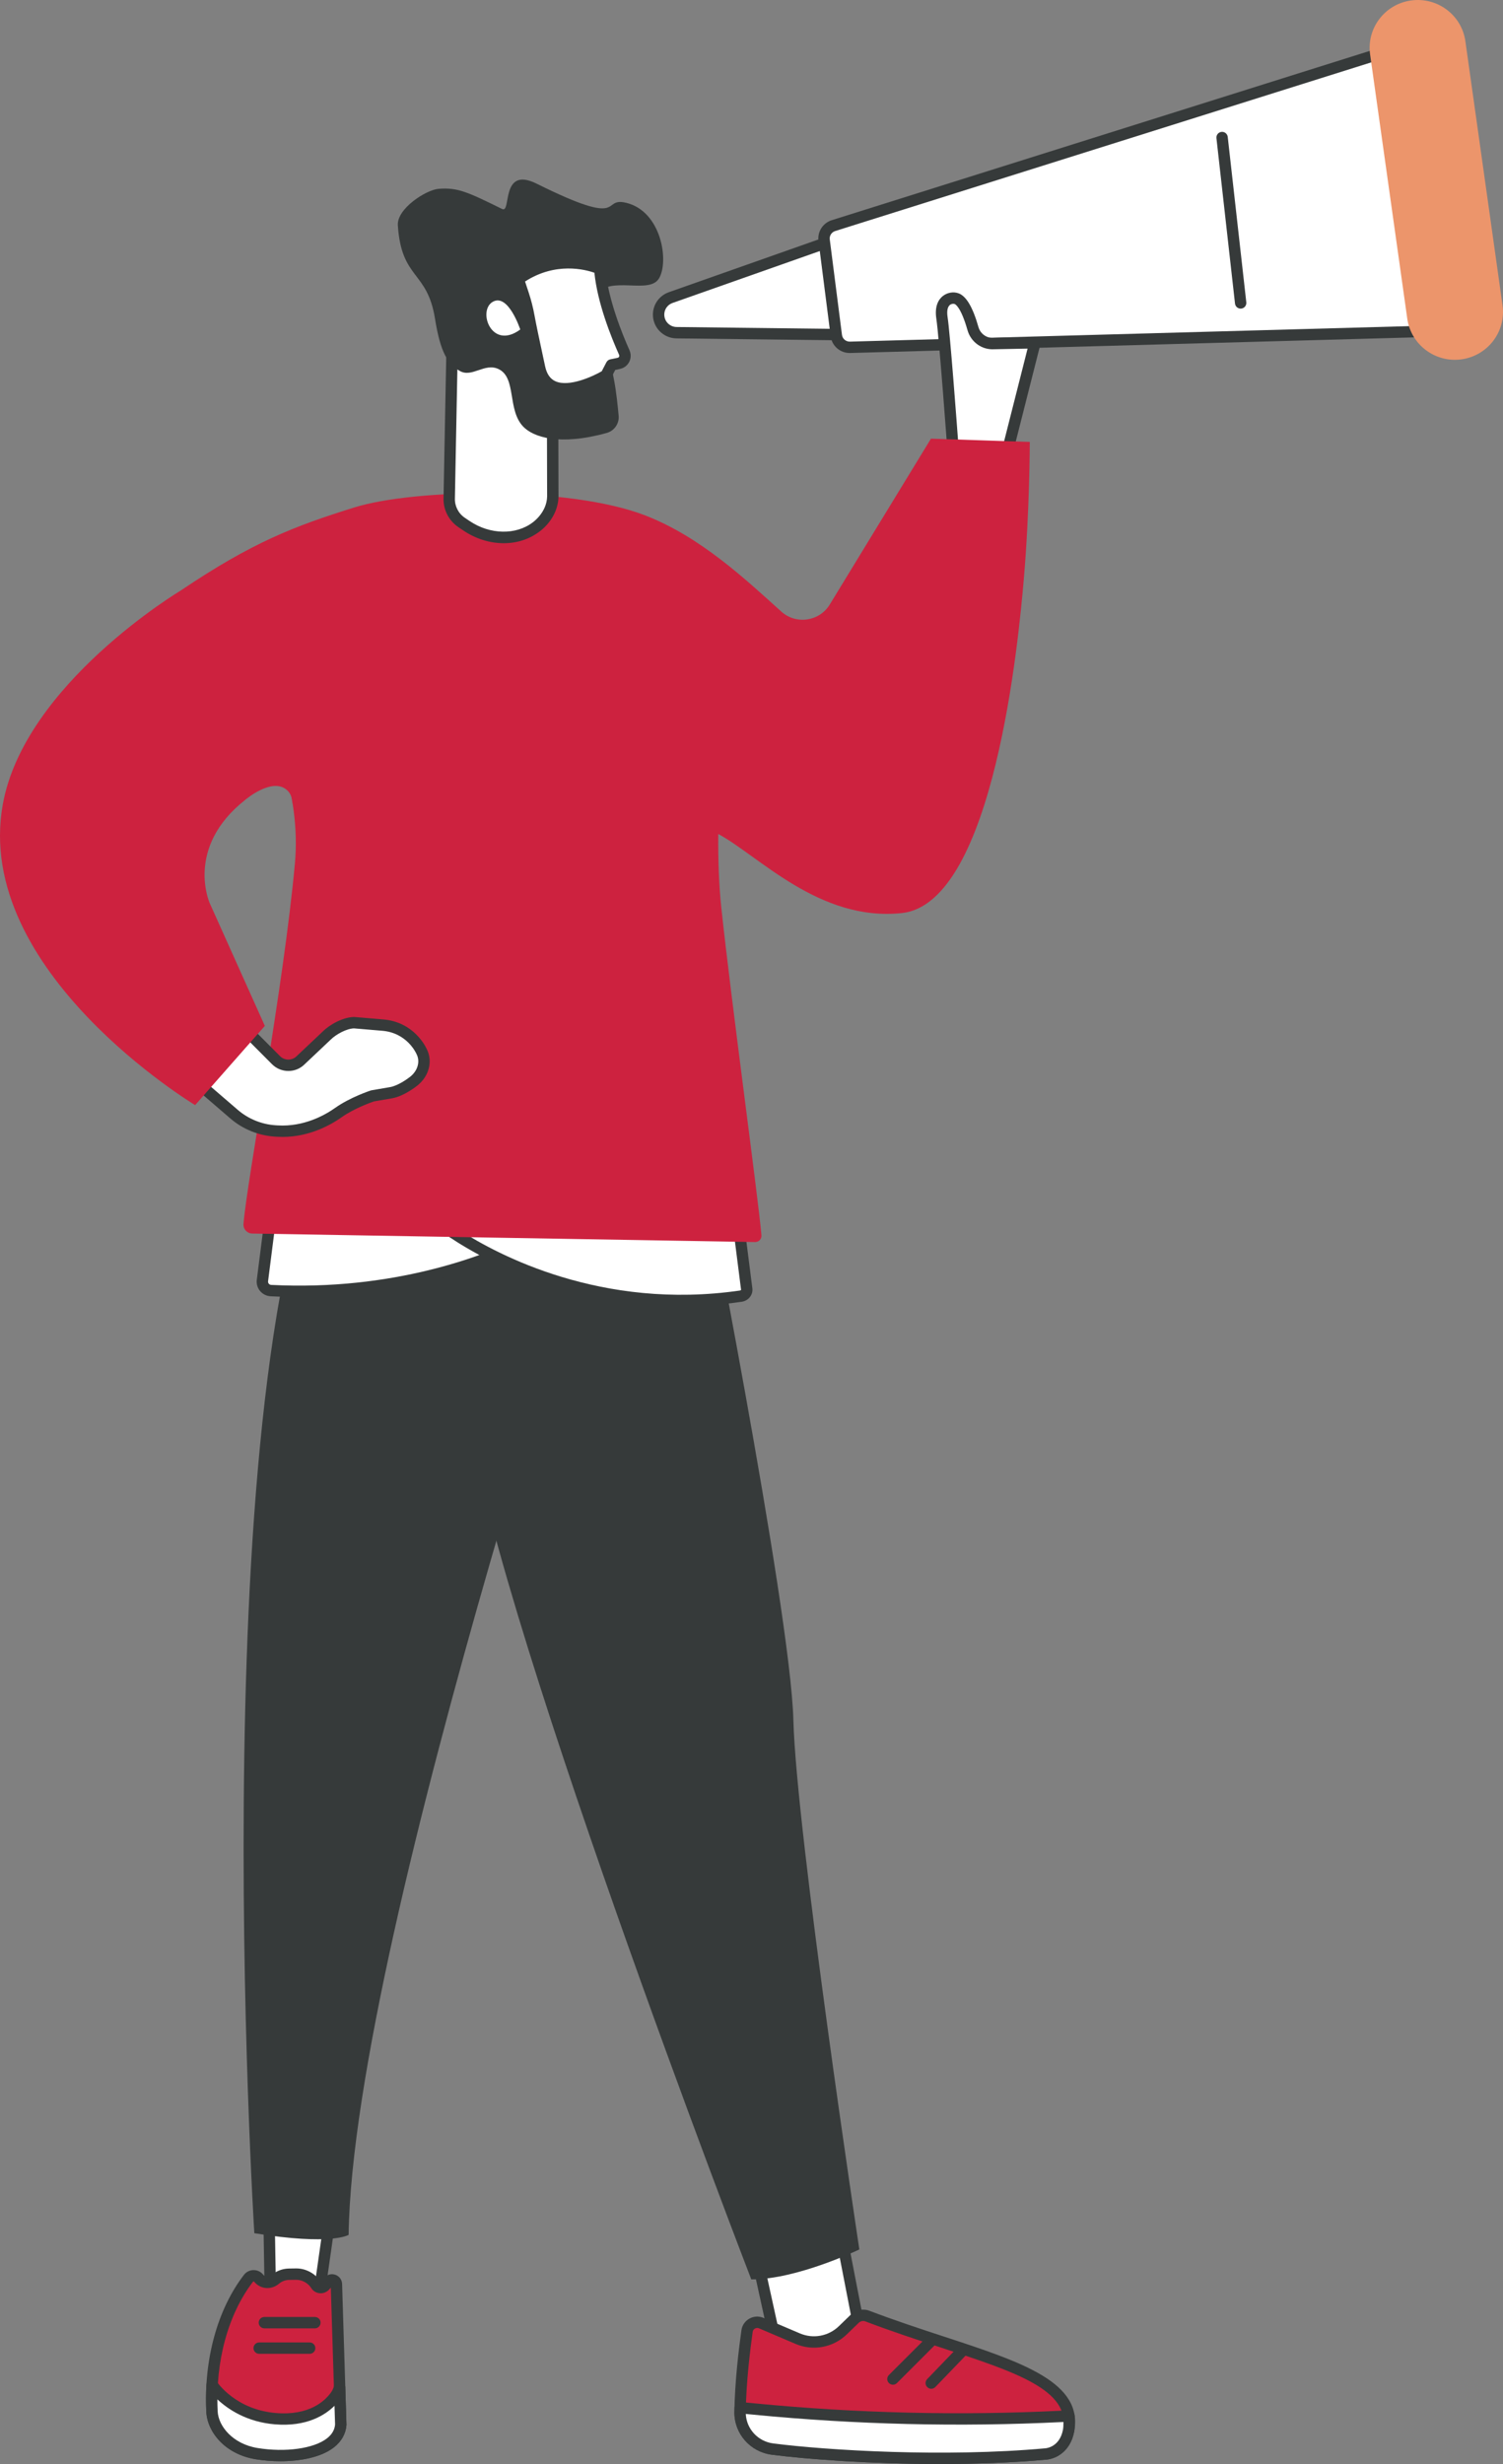 <?xml version="1.0" encoding="UTF-8"?>
<svg id="a" data-name="Illustration" xmlns="http://www.w3.org/2000/svg" width="396.406" height="649.795" viewBox="0 0 396.406 649.795">
  <rect x="0" y="0" width="396.406" height="649.795" fill="#808080" stroke="none"/>
  <g>
    <g>
      <g>
        <polygon points="191.796 559.537 205.032 619.877 227.999 621.075 215.323 555.76 191.796 559.537" fill="#fff" stroke-width="0"/>
        <path d="M228,622.575c-.026,0-.052,0-.078-.002l-22.968-1.198c-.675-.035-1.242-.517-1.387-1.177l-13.236-60.34c-.089-.403-.007-.825.225-1.166.232-.341.595-.571,1.003-.637l23.527-3.777c.793-.129,1.556.4,1.71,1.195l12.677,65.315c.088.453-.038.922-.341,1.27-.285.329-.699.516-1.132.516ZM206.252,618.439l19.91,1.039-12.035-62.006-20.525,3.295,12.65,57.672Z" fill="#363a3a" stroke-width="0"/>
      </g>
      <g>
        <g>
          <path d="M197.029,614.739c-.669,4.731-1.749,13.507-1.838,21.376-.056,4.941,3.655,9.109,8.558,9.738,13.863,1.779,45.305,3.723,72.089,1.294,1.834-.166,5.076-1.502,5.979-6.079,3.032-15.367-23.712-19.133-53.033-30.281-1.149-.437-2.448-.178-3.331.677l-3.161,3.06c-3.164,3.063-7.856,3.931-11.907,2.204l-9.617-4.1c-1.638-.698-3.489.349-3.738,2.111Z" fill="#cd223f" stroke-width="0"/>
          <path d="M247.933,649.795c-18.03,0-34.849-1.232-44.375-2.454-5.69-.73-9.933-5.564-9.867-11.243.091-8.006,1.199-16.95,1.852-21.569.185-1.306.949-2.427,2.098-3.075,1.149-.648,2.502-.722,3.714-.206l9.616,4.1c3.506,1.494,7.538.749,10.276-1.902l3.161-3.06c1.292-1.251,3.221-1.644,4.907-1.001,6.836,2.599,13.409,4.755,19.766,6.84,20.552,6.741,36.785,12.065,34.207,25.134-.981,4.974-4.555,7.032-7.315,7.282-9.111.826-18.737,1.154-28.04,1.154ZM199.706,613.91c-.204,0-.406.052-.59.156-.329.186-.549.507-.602.882-.643,4.547-1.734,13.346-1.823,21.183-.048,4.158,3.068,7.697,7.248,8.234,14.311,1.836,45.232,3.694,71.763,1.287.626-.057,3.792-.559,4.644-4.875,2.064-10.465-12.308-15.178-32.198-21.702-6.39-2.095-12.996-4.263-19.897-6.886-.604-.231-1.294-.093-1.755.353l-3.161,3.06c-3.606,3.491-8.922,4.475-13.538,2.506l-9.616-4.1c-.153-.065-.314-.098-.474-.098ZM197.029,614.739h.01-.01Z" fill="#363a3a" stroke-width="0"/>
        </g>
        <g>
          <path d="M195.211,634.932s-.016.798-.021,1.183c-.056,4.941,3.655,9.109,8.558,9.738,13.863,1.779,45.305,3.723,72.089,1.294,1.834-.166,5.076-1.502,5.979-6.079.277-1.403.107-3.932.107-3.932l-1.9.094c-27.064,1.335-54.19.686-81.16-1.942l-3.652-.356Z" fill="#fff" stroke-width="0"/>
          <path d="M247.933,649.795c-18.03,0-34.849-1.232-44.375-2.454-5.69-.73-9.933-5.564-9.867-11.243.004-.388.02-1.197.02-1.197.009-.418.191-.813.504-1.09.311-.277.716-.411,1.142-.372l3.652.356c26.808,2.612,54.038,3.264,80.939,1.936l1.9-.094c.843-.044,1.515.582,1.571,1.398.019.279.174,2.772-.132,4.323-.981,4.975-4.555,7.032-7.315,7.283-9.111.826-18.737,1.154-28.04,1.154ZM196.698,636.584c.175,3.96,3.215,7.265,7.241,7.781,14.311,1.836,45.232,3.694,71.763,1.287.626-.057,3.792-.559,4.644-4.875.105-.537.134-1.341.13-2.068l-.378.019c-27.048,1.334-54.425.679-81.379-1.947l-2.02-.197Z" fill="#363a3a" stroke-width="0"/>
        </g>
        <path d="M235.507,628.882c-.384,0-.768-.147-1.061-.439-.586-.586-.586-1.536,0-2.121l10.288-10.289c.586-.586,1.535-.586,2.121,0,.586.586.586,1.536,0,2.121l-10.288,10.289c-.293.293-.677.44-1.061.44Z" fill="#363a3a" stroke-width="0"/>
        <path d="M245.614,629.949c-.375,0-.749-.139-1.04-.419-.597-.575-.615-1.524-.04-2.121l8.221-8.537c.574-.597,1.524-.614,2.12-.04.597.575.615,1.524.04,2.121l-8.221,8.537c-.294.306-.686.459-1.08.459Z" fill="#363a3a" stroke-width="0"/>
      </g>
    </g>
    <g>
      <g>
        <polygon points="89.508 567.6 83.771 607.863 71.353 607.863 70.662 568.263 89.508 567.6" fill="#fff" stroke-width="0"/>
        <path d="M83.77,609.363h-12.417c-.818,0-1.485-.656-1.5-1.474l-.691-39.599c-.014-.818.63-1.496,1.447-1.525l18.846-.664c.441-.02.87.166,1.168.496.297.33.433.775.37,1.214l-5.737,40.263c-.105.739-.738,1.288-1.485,1.288ZM72.827,606.363h9.642l5.302-37.201-15.583.549.64,36.652Z" fill="#363a3a" stroke-width="0"/>
      </g>
      <g>
        <g>
          <path d="M67.664,647.053c-7.371-1.212-11.525-6.504-11.752-11.062-.675-13.549,2.906-26.428,9.618-35.169.732-.953,2.199-.872,2.842.143l.176.16c1.158,1.053,2.88.982,4.073-.032.984-.837,2.247-1.332,3.596-1.351l1.876-.027c2.103-.03,4.182,1.145,5.284,2.901.511.815,1.692.861,2.332.143l1.062-1.191c.721-.694,1.924-.204,1.955.796l1.15,37.07c-.56,7.257-12.565,9.207-22.213,7.62Z" fill="#cd223f" stroke-width="0"/>
          <path d="M73.953,649.056c-2.259,0-4.492-.188-6.532-.523-8.198-1.348-12.749-7.293-13.007-12.468-.69-13.864,2.928-27.043,9.927-36.158.637-.831,1.643-1.302,2.697-1.253.983.044,1.889.53,2.468,1.312l.049.044c.568.515,1.447.488,2.095-.062,1.268-1.078,2.883-1.685,4.546-1.708l1.876-.027c.033,0,.067,0,.1,0,2.563,0,5.097,1.406,6.476,3.603l1.084-1.332c.768-.738,1.856-.948,2.844-.545.986.402,1.618,1.313,1.65,2.377l1.153,37.15-.007.081c-.175,2.272-1.306,4.288-3.27,5.83-3.352,2.631-8.818,3.679-14.149,3.679ZM67.907,645.573c7.347,1.208,14.889.157,18.343-2.555,1.299-1.019,1.995-2.206,2.125-3.625l-1.121-36.114-.426.478c-.626.703-1.561,1.075-2.504.997-.923-.078-1.731-.566-2.218-1.341-.829-1.32-2.404-2.199-3.936-2.199-.019,0-.038,0-.057,0l-1.876.027c-.968.014-1.907.367-2.646.995-1.812,1.541-4.357,1.54-6.053,0l-.326-.295-.108-.172c-.058-.09-.142-.112-.201-.115-.138-.007-.167.06-.184.082-6.572,8.56-9.966,21.019-9.311,34.182.193,3.876,3.939,8.578,10.497,9.657Z" fill="#363a3a" stroke-width="0"/>
        </g>
        <g>
          <path d="M89.569,629.515c-.21.812-.551,1.588-1.04,2.27-1.66,2.313-6.19,6.842-15.869,6.055-11.465-.933-16.716-8.913-16.716-8.913-.138,2.322-.151,4.683-.033,7.065.227,4.558,4.38,9.85,11.752,11.062,9.649,1.587,21.653-.363,22.213-7.62l-.308-9.918Z" fill="#fff" stroke-width="0"/>
          <path d="M73.952,649.056c-2.258,0-4.491-.188-6.531-.523-8.198-1.348-12.749-7.293-13.007-12.468-.12-2.414-.108-4.846.034-7.229.038-.645.485-1.193,1.109-1.36.628-.165,1.285.085,1.641.625.198.297,5.038,7.384,15.585,8.242,8.734.712,12.853-3.099,14.527-5.434.361-.504.633-1.099.807-1.771.188-.723.894-1.199,1.618-1.115.742.083,1.311.698,1.333,1.444l.308,9.917c.002.054.001.108-.004.162-.175,2.272-1.306,4.288-3.27,5.83-3.352,2.631-8.818,3.679-14.15,3.679ZM57.332,632.744c0,1.057.025,2.116.078,3.172.193,3.876,3.939,8.578,10.497,9.656,7.347,1.208,14.889.157,18.343-2.555,1.299-1.019,1.995-2.206,2.125-3.625l-.153-4.954c-2.491,2.471-7.35,5.572-15.683,4.895-7.471-.608-12.447-4.008-15.207-6.59Z" fill="#363a3a" stroke-width="0"/>
        </g>
        <path d="M81.67,620.732h-13.315c-.828,0-1.5-.672-1.5-1.5s.672-1.5,1.5-1.5h13.315c.828,0,1.5.672,1.5,1.5s-.672,1.5-1.5,1.5Z" fill="#363a3a" stroke-width="0"/>
        <path d="M83.05,614.018h-13.316c-.828,0-1.5-.672-1.5-1.5s.672-1.5,1.5-1.5h13.316c.828,0,1.5.672,1.5,1.5s-.672,1.5-1.5,1.5Z" fill="#363a3a" stroke-width="0"/>
      </g>
    </g>
    <g>
      <path d="M184.333,302.681s24.162,121.656,24.919,151.015c.757,29.359,17.393,139.513,17.393,139.513,0,0-16.502,7.953-28.502,7.891,0,0-70.859-183.491-75.06-231.722-4.201-48.231,9.844-70.309,9.844-70.309l51.406,3.613Z" fill="#363a3a" stroke-width="0"/>
      <path d="M165.709,295.028s-72.704,214.242-73.759,294.325c0,0-4.428,2.91-24.874-.429,0,0-14.739-236.673,23.048-298.27l75.586,4.374Z" fill="#363a3a" stroke-width="0"/>
    </g>
  </g>
  <g>
    <g>
      <g>
        <path d="M218.308,63.876l-41.412,14.599c-2.193.773-3.512,2.998-3.13,5.279.382,2.28,2.353,3.959,4.677,3.986l43.946.513-4.082-24.378Z" fill="#fff" stroke-width="0"/>
        <path d="M222.39,89.754c-.006,0-.012,0-.018,0l-43.946-.514c-3.055-.036-5.637-2.239-6.14-5.238-.503-3.005,1.226-5.924,4.11-6.941l41.411-14.6c.417-.147.879-.102,1.261.123s.645.607.718,1.044l4.083,24.378c.073.438-.052.886-.34,1.224-.285.333-.702.524-1.14.524ZM217.123,65.884l-39.727,14.006c-1.508.531-2.411,2.052-2.149,3.616.262,1.566,1.614,2.716,3.216,2.734l42.153.492-3.492-20.849Z" fill="#363a3a" stroke-width="0"/>
      </g>
      <g>
        <path d="M376.774,10.116l-156.954,49.384c-1.645.517-2.682,2.13-2.464,3.83l3.217,25.16c.231,1.81,1.806,3.151,3.641,3.1l165.632-4.588-13.072-76.887Z" fill="#fff" stroke-width="0"/>
        <path d="M224.11,93.092c-2.554,0-4.7-1.873-5.025-4.411l-3.217-25.16c-.31-2.423,1.163-4.716,3.502-5.451L376.324,8.685c.413-.13.862-.075,1.232.151.37.226.624.601.696,1.028l13.072,76.887c.073.428-.043.867-.319,1.203-.275.336-.684.536-1.117.548l-165.633,4.588c-.049.001-.098.002-.146.002ZM375.584,12.063l-155.313,48.868c-.952.3-1.552,1.229-1.426,2.209l3.217,25.16c.134,1.05,1.019,1.818,2.11,1.791l163.906-4.54-12.494-73.488Z" fill="#363a3a" stroke-width="0"/>
      </g>
      <path d="M385.475,94.762c-6.939.964-13.35-3.845-14.321-10.742l-9.799-69.663c-.97-6.897,3.868-13.27,10.807-14.234,6.939-.964,13.35,3.845,14.321,10.742l9.799,69.662c.97,6.897-3.869,13.27-10.807,14.234Z" fill="#ec956b" stroke-width="0"/>
      <path d="M327.21,81.389c-.754,0-1.402-.566-1.488-1.333l-4.895-43.617c-.093-.823.5-1.566,1.323-1.658.818-.095,1.564.5,1.657,1.323l4.895,43.617c.093.823-.5,1.566-1.323,1.658-.057.006-.113.01-.169.01Z" fill="#363a3a" stroke-width="0"/>
    </g>
    <g>
      <path d="M142.353,325.508s-27.9,17.024-70.907,14.838c-1.375-.07-2.406-1.284-2.232-2.649l2.319-18.213,70.82,6.025Z" fill="#fff" stroke-width="0"/>
      <path d="M78.963,342.037c-2.479,0-5.007-.062-7.593-.193-1.076-.055-2.088-.559-2.777-1.383-.685-.819-1.001-1.895-.866-2.954l2.318-18.213c.102-.798.828-1.371,1.615-1.305l70.82,6.025c.646.055,1.185.519,1.333,1.15.149.631-.125,1.287-.679,1.624-.266.162-25.469,15.249-64.172,15.249ZM72.839,321.1l-2.137,16.786c-.041.319.102.544.19.65.092.109.295.295.629.312,32.243,1.638,56.091-7.752,65.566-12.282l-64.248-5.466Z" fill="#363a3a" stroke-width="0"/>
    </g>
    <g>
      <path d="M116.845,323.196s31.865,25.412,78.534,18.615c.956-.139,1.681-.922,1.559-1.88l-2.412-18.942-77.682,2.207Z" fill="#fff" stroke-width="0"/>
      <path d="M179.682,344.453c-38.093,0-63.486-19.856-63.773-20.084-.492-.393-.686-1.051-.487-1.648.199-.597.751-1.006,1.38-1.024l77.682-2.207c.799-.019,1.435.544,1.531,1.31l2.411,18.942c.22,1.73-1.023,3.291-2.831,3.554-5.51.802-10.826,1.157-15.913,1.157ZM121.444,324.566c9.583,6.178,37.187,21.081,73.72,15.761.129-.019.3-.101.286-.206l-2.239-17.594-71.767,2.039Z" fill="#363a3a" stroke-width="0"/>
    </g>
    <g>
      <path d="M251.385,118.926s-2.217-30.327-2.947-35.096c-.73-4.77,2.343-5.602,3.833-5.08,1.928.675,3.429,4.687,4.345,7.912.694,2.443,2.983,4.092,5.533,3.945l10.806-.213-7.349,29-14.221-.468Z" fill="#fff" stroke-width="0"/>
      <path d="M265.607,120.894c-.017,0-.033,0-.051,0l-14.221-.468c-.767-.025-1.391-.625-1.446-1.39-.022-.303-2.222-30.322-2.934-34.979-.513-3.352.609-5.077,1.642-5.933,1.159-.961,2.794-1.271,4.17-.789,2.062.722,3.792,3.639,5.292,8.918.508,1.79,2.178,2.964,4.003,2.857l10.863-.215c.491-.002.913.201,1.204.567.291.366.395.848.279,1.301l-7.349,29c-.169.667-.77,1.132-1.453,1.132ZM252.782,117.471l11.667.384,6.568-25.923-8.839.174c-3.202.188-6.109-1.883-7.005-5.034-1.753-6.17-3.235-6.849-3.398-6.906-.256-.09-.826-.096-1.262.266-.616.512-.827,1.638-.593,3.171.65,4.25,2.418,27.868,2.861,33.868Z" fill="#363a3a" stroke-width="0"/>
    </g>
    <path d="M270.029,152.633c1.55-17.977,1.572-36.086,1.572-36.086l-26.07-.861-26.694,43.744c-2.729,4.472-8.877,5.363-12.776,1.85-9.32-8.398-21.301-19.714-35.861-25.344-20.136-7.786-60.808-7.088-76.724-2.123-15.957,4.977-27.003,9.248-45.796,21.909,0,0,33.51,34.714,30.099,71.98-2.998,32.763-12.602,83.311-13.562,95.063-.111,1.355.947,2.516,2.307,2.539l132.614,2.241c.989.017,1.776-.817,1.69-1.797-.912-10.336-7.986-61.844-10.603-86.548-.611-5.779-.843-12.303-.786-19.262,10.696,5.743,26.679,23.182,48.446,20.843,24.369-2.619,30.818-72.764,32.145-88.15Z" fill="#cd223f" stroke-width="0"/>
    <g>
      <g>
        <path d="M53.313,260.015l19.494,19.573c1.779,1.787,4.669,1.798,6.462.025l6.927-6.542c1.675-1.656,4.871-3.361,7.227-3.376l7.476.635c7.597.604,10.31,6.998,10.31,6.998,1.284,2.491.485,5.715-2.035,7.75,0,0-3.176,2.592-6.033,3.082l-4.907.843s-5.19,1.706-8.974,4.387-9.455,5.305-16.146,4.888l-.523-.033c-4.002-.249-7.812-1.8-10.85-4.415l-22.136-19.056,13.705-14.759Z" fill="#fff" stroke-width="0"/>
        <path d="M74.509,299.821c-.488,0-.983-.015-1.486-.046l-.523-.033c-4.301-.268-8.469-1.964-11.734-4.776l-22.136-19.056c-.309-.266-.496-.646-.52-1.053-.022-.407.121-.806.399-1.104l13.705-14.759c.278-.299.665-.472,1.073-.479.385-.004.801.152,1.089.441l19.495,19.573c1.191,1.198,3.142,1.206,4.345.017l6.951-6.566c1.829-1.809,5.359-3.767,8.248-3.785.055,0,.092.002.137.005l7.476.635c8.095.644,11.211,7.117,11.538,7.849,1.607,3.171.605,7.096-2.447,9.56-.137.111-3.514,2.843-6.722,3.394l-4.791.823c-.722.248-5.206,1.835-8.476,4.152-2.824,2.001-8.468,5.208-15.62,5.208ZM41.767,274.653l20.955,18.04c2.774,2.387,6.312,3.827,9.965,4.055l.523.033c6.918.431,12.49-2.706,15.185-4.615,3.922-2.78,9.151-4.515,9.372-4.588.07-.023.143-.041.215-.053l4.906-.843c2.013-.346,4.537-2.115,5.34-2.767,1.951-1.576,2.627-4,1.648-5.899-.018-.033-.033-.067-.048-.101-.097-.221-2.494-5.567-9.048-6.089l-7.409-.629c-1.929.044-4.708,1.546-6.12,2.941l-6.951,6.566c-2.351,2.324-6.2,2.308-8.555-.057l-18.395-18.468-11.584,12.475Z" fill="#363a3a" stroke-width="0"/>
      </g>
      <path d="M77.236,212.127l-.134-.951c-.143-1.022-.567-2.009-1.312-2.722-3.894-3.723-11.139,2.5-11.139,2.5-15.959,12.599-9.333,27.235-9.333,27.235l14.535,32.356-18.391,20.886S-7.16,256.165.731,212.165c5.71-31.843,46.999-56.471,46.999-56.471l21.568,14.404,11.591,23.791-3.653,18.238Z" fill="#cd223f" stroke-width="0"/>
    </g>
  </g>
  <g>
    <g>
      <path d="M118.478,131.362l.791-41.325,26.451,9.241.077,31.693c-.116,5.092-4.398,7.996-4.398,7.996-5.3,4.018-12.819,3.414-18.338-.297l-1.278-.86c-2.138-1.438-3.386-3.874-3.304-6.449Z" fill="#fff" stroke-width="0"/>
      <path d="M132.846,143.253c-3.587,0-7.314-1.113-10.623-3.338l-1.278-.86c-2.581-1.735-4.064-4.625-3.967-7.732l.791-41.315c.01-.481.249-.928.644-1.203.396-.274.896-.344,1.352-.184l26.45,9.241c.601.21,1.003.776,1.005,1.412l.077,31.693c-.133,5.837-4.855,9.105-5.057,9.242-2.676,2.03-5.971,3.044-9.394,3.044ZM120.729,92.136l-.751,39.255c0,.007-.001.013-.001.02-.066,2.071.921,3.998,2.642,5.155l1.278.86c5.32,3.578,12.143,3.72,16.595.347.096-.068,3.709-2.61,3.805-6.835l-.074-30.593-23.493-8.208ZM118.478,131.362h.01-.01Z" fill="#363a3a" stroke-width="0"/>
    </g>
    <path d="M165.134,53.478c-6.826-1.644.59,6.969-23.598-5.039-9.632-4.782-6.59,7.913-9.092,6.679-9.24-4.557-11.776-5.704-16.75-5.325-3.294.251-11.057,5.222-10.766,9.627.949,14.371,7.752,11.848,9.796,24.603,1.435,8.958,3.36,11.955,6.544,13.8,3.22,1.866,6.577-2.256,10.247-.481,4.749,2.297,2.232,10.704,6.463,15.147,2.667,2.8,9.618,5.135,22.04,1.683,2.013-.559,3.338-2.476,3.143-4.556-.25-2.665-.584-6.03-1.174-9.22-2.81-15.202-7.342-19.345-4.835-22.697,3.841-5.136,14.034.054,16.644-4.264,2.711-4.484.685-17.706-8.661-19.957Z" fill="#363a3a" stroke-width="0"/>
    <g>
      <path d="M136.7,73.631l1.322,4.013c.623,1.89,1.113,3.818,1.469,5.775.667,3.67,2.06,9.926,2.802,13.453,2.384,11.339,17.545,2.1,17.545,2.1l1.43-2.744,1.887-.393c.365-.076.717-.227.995-.475.693-.62.867-1.576.511-2.369-1.943-4.333-5.888-13.985-6.475-22.115,0,0-10.724-4.914-21.485,2.754Z" fill="#fff" stroke-width="0"/>
      <path d="M148.994,104.01c-1.269,0-2.506-.198-3.632-.685-2.368-1.024-3.895-3.091-4.536-6.145-.202-.958-.451-2.118-.722-3.373-.712-3.308-1.599-7.425-2.089-10.119-.342-1.882-.818-3.757-1.418-5.574l-1.322-4.013c-.205-.624.02-1.31.555-1.691,11.335-8.079,22.509-3.112,22.98-2.896.498.228.832.709.871,1.256.579,8.021,4.633,17.783,6.348,21.609.635,1.415.281,3.063-.881,4.101-.451.404-1.035.689-1.688.825l-1.19.248-1.102,2.114c-.126.242-.316.446-.55.588-.307.187-6.241,3.757-11.625,3.757ZM138.478,74.236l.969,2.939c.642,1.949,1.153,3.96,1.52,5.977.482,2.646,1.362,6.737,2.07,10.025.271,1.26.522,2.425.725,3.387.437,2.074,1.349,3.385,2.791,4.009,3.551,1.536,9.663-1.238,12.153-2.672l1.232-2.364c.208-.399.584-.683,1.025-.775l1.887-.393c.131-.027.243-.074.3-.125.226-.202.218-.469.143-.637-2.127-4.743-5.723-13.708-6.521-21.674-2.461-.869-10.221-2.905-18.293,2.305Z" fill="#363a3a" stroke-width="0"/>
    </g>
    <path d="M137.214,86.896s-3.166-9.653-7.256-7.301c-4.089,2.352-.336,12.892,7.256,7.301Z" fill="#fff" stroke-width="0"/>
  </g>
</svg>